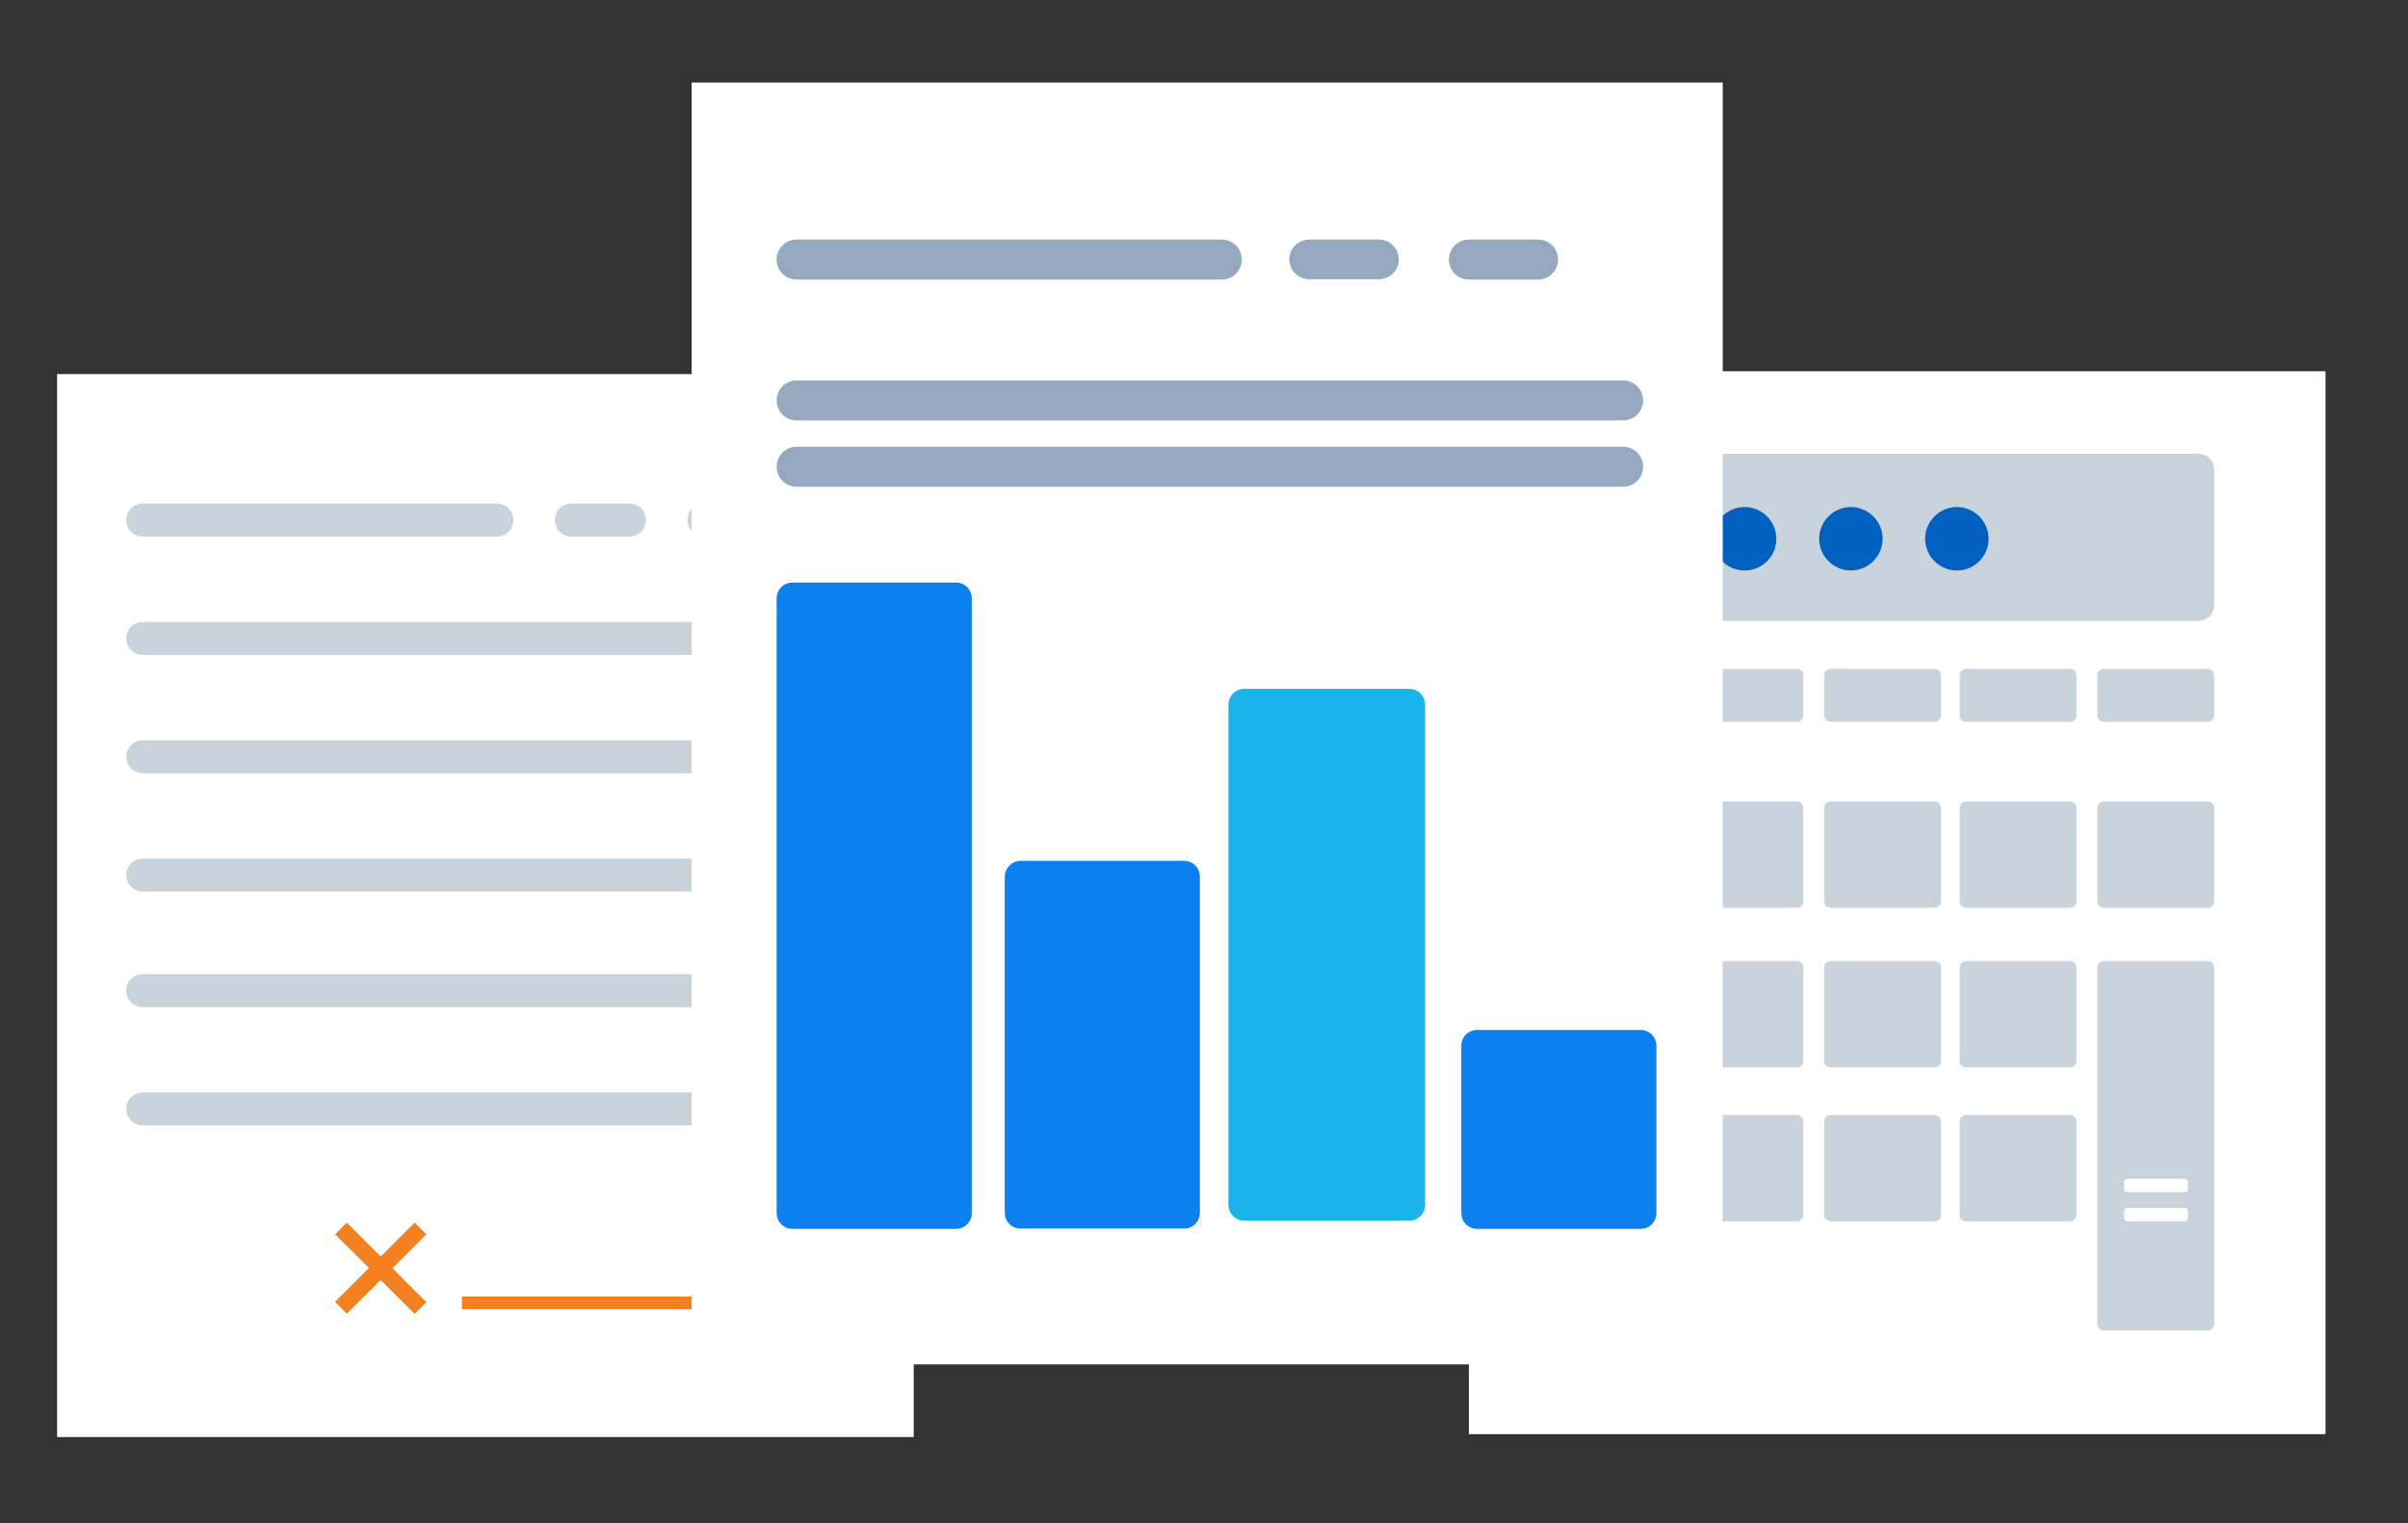 <svg xmlns="http://www.w3.org/2000/svg" xmlns:xlink="http://www.w3.org/1999/xlink" xml:space="preserve" id="Layer_1" width="759" height="480" x="0" y="0" enable-background="new 0 0 759 480" version="1.1"><rect width="100%" height="100%" fill="#333333" stroke="none"/><style>.st0{fill:#fff}.st2{fill:#c8d3dc}</style><g id="Page-1"><g id="Illust-Business-Services" transform="translate(18 26)"><g id="_x32_" transform="translate(0 61)"><path id="Rectangle_3_" d="M0 30.9h270v335H0z" class="st0"/><path id="Combined-Shape_8_" fill="#f58020" d="m102 309 10.7-10.7 3.7 3.7-10.7 10.7 10.7 10.7-3.7 3.7-10.7-10.7L91.3 327l-3.7-3.7 10.7-10.7L87.6 302l3.7-3.7L102 309z"/><path id="Combined-Shape_7_" d="M27 257.3h217c2.9 0 5.2 2.3 5.2 5.2s-2.3 5.2-5.2 5.2H27c-2.9 0-5.2-2.3-5.2-5.2s2.3-5.2 5.2-5.2zm0-37.3h217c2.9 0 5.2 2.3 5.2 5.2s-2.3 5.2-5.2 5.2H27c-2.9 0-5.2-2.3-5.2-5.2s2.3-5.2 5.2-5.2zm0-36.4h217c2.9 0 5.2 2.3 5.2 5.2s-2.3 5.2-5.2 5.2H27c-2.9 0-5.2-2.3-5.2-5.2 0-2.9 2.3-5.2 5.2-5.2zm0-37.3h217c2.9 0 5.2 2.3 5.2 5.2s-2.3 5.2-5.2 5.2H27c-2.9 0-5.2-2.3-5.2-5.2s2.3-5.2 5.2-5.2zm0-37.3h217c2.9 0 5.2 2.3 5.2 5.2 0 2.9-2.3 5.2-5.2 5.2H27c-2.9 0-5.2-2.3-5.2-5.2s2.3-5.2 5.2-5.2zm0-37.3h111.6c2.9 0 5.2 2.3 5.2 5.2 0 2.9-2.3 5.2-5.2 5.2H27c-2.9 0-5.2-2.3-5.2-5.2s2.3-5.2 5.2-5.2zm135.1 0h18.3c2.9 0 5.2 2.3 5.2 5.2 0 2.9-2.3 5.2-5.2 5.2h-18.3c-2.9 0-5.2-2.3-5.2-5.2-.1-2.9 2.3-5.2 5.2-5.2zm41.8 0h18.3c2.9 0 5.2 2.3 5.2 5.2 0 2.9-2.3 5.2-5.2 5.2h-18.3c-2.9 0-5.2-2.3-5.2-5.2s2.3-5.2 5.2-5.2z" class="st2"/><path id="Line_1_" fill="none" stroke="#f58020" stroke-linecap="square" stroke-width="4" d="M129.6 323.6h120.8"/></g><g id="_x33_" transform="translate(445 91)"><path id="Rectangle_1_" d="M0 0h270v335H0z" class="st0"/><path id="Combined-Shape_9_" d="M27.1 185.9h32.8c1.1 0 2 .9 2 2v29.5c0 1.1-.9 2-2 2H27.1c-1.1 0-2-.9-2-2v-29.5c0-1.1.9-2 2-2zm43.5 0h32.8c1.1 0 2 .9 2 2v29.5c0 1.1-.9 2-2 2H70.6c-1.1 0-2-.9-2-2v-29.5c0-1.1.8-2 2-2zm43.4 0h32.8c1.1 0 2 .9 2 2v29.5c0 1.1-.9 2-2 2H114c-1.1 0-2-.9-2-2v-29.5c0-1.1.9-2 2-2zm42.7 0h32.8c1.1 0 2 .9 2 2v29.5c0 1.1-.9 2-2 2h-32.8c-1.1 0-2-.9-2-2v-29.5c0-1.1.9-2 2-2zM27.1 234.4h32.8c1.1 0 2 .9 2 2v29.5c0 1.1-.9 2-2 2H27.1c-1.1 0-2-.9-2-2v-29.5c0-1.1.9-2 2-2zm43.5 0h32.8c1.1 0 2 .9 2 2v29.5c0 1.1-.9 2-2 2H70.6c-1.1 0-2-.9-2-2v-29.5c0-1.1.8-2 2-2zm43.4 0h32.8c1.1 0 2 .9 2 2v29.5c0 1.1-.9 2-2 2H114c-1.1 0-2-.9-2-2v-29.5c0-1.1.9-2 2-2zm42.7 0h32.8c1.1 0 2 .9 2 2v29.5c0 1.1-.9 2-2 2h-32.8c-1.1 0-2-.9-2-2v-29.5c0-1.1.9-2 2-2zm43.4-48.5h32.8c1.1 0 2 .9 2 2v112.4c0 1.1-.9 2-2 2h-32.8c-1.1 0-2-.9-2-2V187.9c0-1.1.9-2 2-2zm-173-50.3h32.8c1.1 0 2 .9 2 2v29.5c0 1.1-.9 2-2 2H27.1c-1.1 0-2-.9-2-2v-29.5c0-1.1.9-2 2-2zm43.5 0h32.8c1.1 0 2 .9 2 2v29.5c0 1.1-.9 2-2 2H70.6c-1.1 0-2-.9-2-2v-29.5c0-1.1.8-2 2-2zm43.4 0h32.8c1.1 0 2 .9 2 2v29.5c0 1.1-.9 2-2 2H114c-1.1 0-2-.9-2-2v-29.5c0-1.1.9-2 2-2zm42.7 0h32.8c1.1 0 2 .9 2 2v29.5c0 1.1-.9 2-2 2h-32.8c-1.1 0-2-.9-2-2v-29.5c0-1.1.9-2 2-2zm43.4 0h32.8c1.1 0 2 .9 2 2v29.5c0 1.1-.9 2-2 2h-32.8c-1.1 0-2-.9-2-2v-29.5c0-1.1.9-2 2-2zm-173-41.8h32.8c1.1 0 2 .9 2 2v12.7c0 1.1-.9 2-2 2H27.1c-1.1 0-2-.9-2-2V95.8c0-1.1.9-2 2-2zm43.5 0h32.8c1.1 0 2 .9 2 2v12.7c0 1.1-.9 2-2 2H70.6c-1.1 0-2-.9-2-2V95.8c0-1.1.8-2 2-2zm43.4 0h32.8c1.1 0 2 .9 2 2v12.7c0 1.1-.9 2-2 2H114c-1.1 0-2-.9-2-2V95.8c0-1.1.9-2 2-2zm42.7 0h32.8c1.1 0 2 .9 2 2v12.7c0 1.1-.9 2-2 2h-32.8c-1.1 0-2-.9-2-2V95.8c0-1.1.9-2 2-2zm43.4 0h32.8c1.1 0 2 .9 2 2v12.7c0 1.1-.9 2-2 2h-32.8c-1.1 0-2-.9-2-2V95.8c0-1.1.9-2 2-2z" class="st2"/><path id="Combined-Shape_1_" d="M207.5 254.5h18.1c.6 0 1 .4 1 1v2.2c0 .6-.4 1-1 1h-18.1c-.6 0-1-.4-1-1v-2.2c0-.5.4-1 1-1zm0 9.2h18.1c.6 0 1 .4 1 1v2.2c0 .6-.4 1-1 1h-18.1c-.6 0-1-.4-1-1v-2.2c0-.5.4-1 1-1z" class="st0"/><path id="Rectangle-2-Copy-5_1_" d="M30.1 26h199.8c2.8 0 5 2.2 5 5v42.7c0 2.8-2.2 5-5 5H30.1c-2.8 0-5-2.2-5-5V31c0-2.8 2.2-5 5-5z" class="st2"/><path id="Combined-Shape_2_" fill="#0061c0" d="M53.5 62.8c-5.5 0-10-4.5-10-10s4.5-10 10-10 10 4.5 10 10-4.5 10-10 10zm33.4 0c-5.5 0-10-4.5-10-10s4.5-10 10-10 10 4.5 10 10-4.4 10-10 10zm33.5 0c-5.5 0-10-4.5-10-10s4.5-10 10-10 10 4.5 10 10-4.5 10-10 10zm33.4 0c-5.5 0-10-4.5-10-10s4.5-10 10-10 10 4.5 10 10-4.4 10-10 10z"/></g><g id="_x31_" transform="translate(200)"><path id="Rectangle_2_" d="M0 0h325v404H0z" class="st0"/><path id="Combined-Shape_3_" fill="#94a9bf" d="M33.1 93.9h260.5c3.5 0 6.3 2.8 6.3 6.3s-2.8 6.3-6.3 6.3H33.1c-3.5 0-6.3-2.8-6.3-6.3s2.8-6.3 6.3-6.3zm0 20.9h260.5c3.5 0 6.3 2.8 6.3 6.3s-2.8 6.3-6.3 6.3H33.1c-3.5 0-6.3-2.8-6.3-6.3s2.8-6.3 6.3-6.3zm0-65.3h134c3.5 0 6.3 2.8 6.3 6.3s-2.8 6.3-6.3 6.3h-134c-3.5 0-6.3-2.8-6.3-6.3s2.8-6.3 6.3-6.3zm161.7 0h21.8c3.5 0 6.3 2.8 6.3 6.3S220 62 216.5 62h-21.8c-3.5 0-6.3-2.8-6.3-6.3s2.9-6.2 6.4-6.2zm50.2 0h21.8c3.5 0 6.3 2.8 6.3 6.3s-2.8 6.3-6.3 6.3H245c-3.5 0-6.3-2.8-6.3-6.3s2.8-6.3 6.3-6.3z"/><path id="Rectangle-3-Copy-2_1_" fill="#19b5ea" d="M174.2 191.1h52c2.8 0 5 2.2 5 5v157.6c0 2.8-2.2 5-5 5h-52c-2.8 0-5-2.2-5-5V196.1c0-2.8 2.2-5 5-5z"/><path id="Combined-Shape_4_" fill="#0d80ef" d="M31.8 157.6h51.5c2.8 0 5 2.2 5 5v193.7c0 2.8-2.2 5-5 5H31.8c-2.8 0-5-2.2-5-5V162.6c0-2.8 2.2-5 5-5zm71.9 87.7h51.5c2.8 0 5 2.2 5 5v105.9c0 2.8-2.2 5-5 5h-51.5c-2.8 0-5-2.2-5-5V250.3c0-2.7 2.3-5 5-5zm143.9 53.3h51.5c2.8 0 5 2.2 5 5v52.7c0 2.8-2.2 5-5 5h-51.5c-2.8 0-5-2.2-5-5v-52.7c0-2.8 2.2-5 5-5z"/></g></g></g></svg>